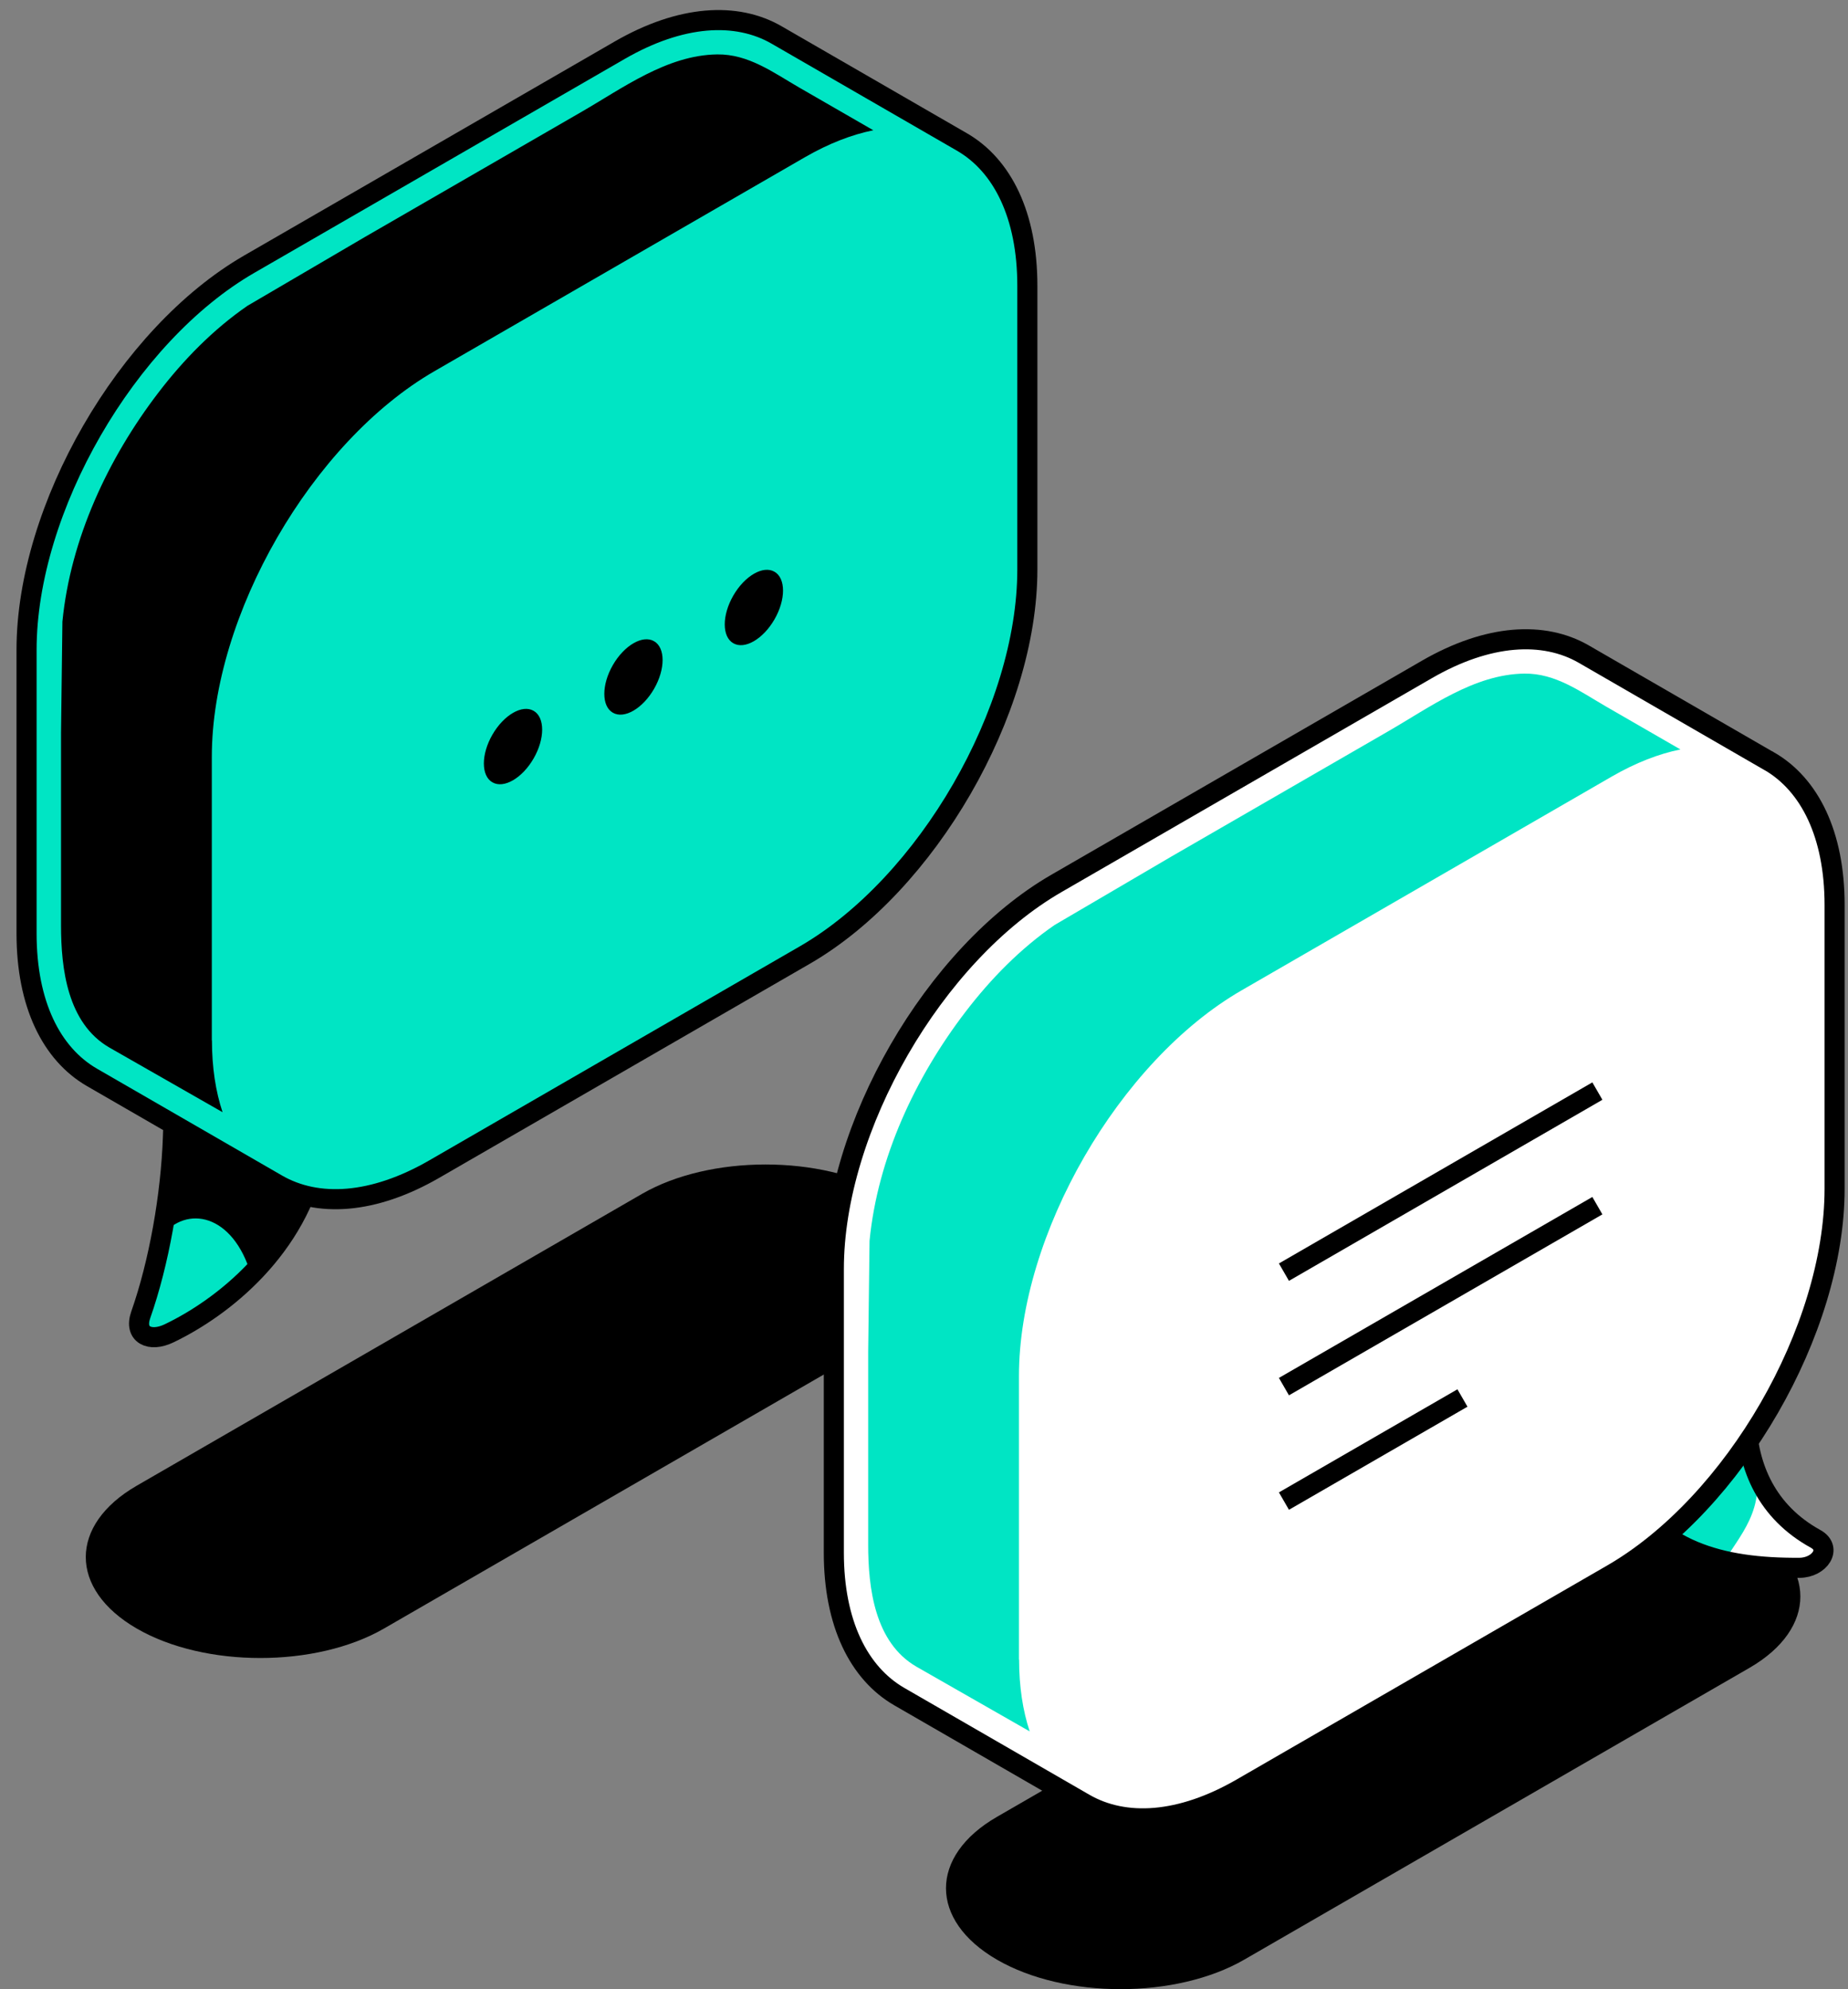 <svg width="92" height="99" viewBox="0 0 92 99" fill="none" xmlns="http://www.w3.org/2000/svg">
<rect x="0" y="0" width="92" height="99" fill="#808080" stroke="none"/>
<path d="M44.267 59.421C40.883 57.468 35.342 57.468 31.959 59.421L6.808 73.943C3.425 75.896 3.425 79.093 6.808 81.052C10.191 83.011 15.733 83.005 19.116 81.052L44.267 66.53C47.65 64.577 47.65 61.38 44.267 59.421Z" fill="black"/>
<path d="M87.091 75.902C83.708 73.95 78.166 73.95 74.783 75.902L49.632 90.424C46.249 92.377 46.249 95.574 49.632 97.533C53.016 99.492 58.557 99.486 61.94 97.533L87.091 83.011C90.474 81.058 90.474 77.862 87.091 75.902Z" fill="black"/>
<path d="M8.611 56.554C8.511 59.502 7.914 62.861 7.006 65.442C6.658 66.437 7.467 66.816 8.412 66.362C11.117 65.069 14.824 62.127 15.763 57.525C15.763 57.525 8.766 51.573 8.605 56.561L8.611 56.554Z" fill="#00E5C4" stroke="black" stroke-miterlimit="10"/>
<path d="M15.769 57.525C15.769 57.525 14.649 56.573 13.294 55.746L8.847 55.392C8.71 55.684 8.629 56.069 8.611 56.554C8.561 58.159 8.349 59.882 8.032 61.536C9.282 59.95 11.602 60.404 12.498 63.439C13.99 61.934 15.271 59.963 15.769 57.519V57.525Z" fill="black"/>
<path d="M47.892 7.068L38.669 1.744C36.66 0.581 33.893 0.743 30.845 2.503L12.405 13.15C6.31 16.67 1.322 25.309 1.322 32.343V46.461C1.322 49.981 2.566 52.456 4.575 53.619L13.798 58.943C15.807 60.099 18.575 59.944 21.622 58.184L40.062 47.536C46.157 44.016 51.145 35.384 51.145 28.344V14.226C51.145 10.706 49.901 8.231 47.892 7.068Z" fill="#00E5C4" stroke="black" stroke-miterlimit="10"/>
<path d="M10.545 51.784V37.666C10.545 30.626 15.533 21.994 21.628 18.474L40.068 7.827C41.255 7.142 42.4 6.701 43.476 6.483L39.775 4.35C38.488 3.604 37.257 2.689 35.708 2.708C33.202 2.739 30.994 4.393 28.904 5.594L18.145 11.807L12.317 15.221C10.613 16.397 9.139 17.902 7.883 19.544C5.383 22.809 3.511 26.814 3.107 30.937L3.038 36.479V46.056C3.038 48.221 3.361 50.926 5.439 52.133L11.08 55.354C10.738 54.328 10.551 53.128 10.551 51.778L10.545 51.784Z" fill="black"/>
<path d="M26.566 35.378C26 35.048 25.079 35.583 24.513 36.566C23.947 37.548 23.947 38.612 24.513 38.935C25.079 39.265 26 38.73 26.566 37.747C27.132 36.765 27.132 35.701 26.566 35.378Z" fill="black"/>
<path d="M32.562 31.914C31.996 31.584 31.075 32.119 30.509 33.102C29.944 34.084 29.944 35.148 30.509 35.471C31.075 35.801 31.996 35.266 32.562 34.283C33.128 33.301 33.128 32.237 32.562 31.914Z" fill="black"/>
<path d="M38.557 28.456C37.991 28.126 37.071 28.661 36.505 29.644C35.939 30.626 35.939 31.69 36.505 32.013C37.071 32.343 37.991 31.808 38.557 30.825C39.123 29.843 39.123 28.779 38.557 28.456Z" fill="black"/>
<path d="M86.938 70.703C87.012 73.023 87.958 75.25 90.383 76.587C91.229 77.053 90.607 78.023 89.581 78.03C85.619 78.055 82.472 77.171 80.656 73.838C80.656 73.838 86.801 66.456 86.938 70.703Z" fill="white"/>
<path d="M87.272 72.743C87.079 72.084 86.961 71.4 86.943 70.71C86.806 66.456 80.661 73.844 80.661 73.844C81.862 76.052 83.646 77.184 85.867 77.688C86.476 76.562 88.05 75.044 87.272 72.749V72.743Z" fill="#00E5C4"/>
<path d="M86.938 70.703C87.012 73.023 87.958 75.25 90.383 76.587C91.229 77.053 90.607 78.023 89.581 78.03C85.619 78.055 82.472 77.171 80.656 73.838C80.656 73.838 86.801 66.456 86.938 70.703Z" stroke="black" stroke-miterlimit="10"/>
<path d="M88.074 37.884L78.857 32.561C76.849 31.398 74.081 31.559 71.034 33.319L52.593 43.967C46.499 47.487 41.511 56.119 41.511 63.159V77.277C41.511 80.797 42.755 83.272 44.763 84.436L53.987 89.759C55.995 90.916 58.763 90.76 61.81 89.001L80.251 78.353C86.345 74.833 91.333 66.201 91.333 59.16V45.043C91.333 41.523 90.089 39.047 88.081 37.884H88.074Z" fill="white" stroke="black" stroke-miterlimit="10"/>
<path d="M50.727 82.601V68.483C50.727 61.443 55.715 52.81 61.81 49.29L80.25 38.643C81.438 37.959 82.582 37.517 83.658 37.3L79.958 35.166C78.671 34.42 77.439 33.506 75.891 33.525C73.384 33.556 71.176 35.21 69.087 36.41L58.327 42.623L52.5 46.038C50.796 47.213 49.322 48.718 48.066 50.36C45.565 53.625 43.693 57.63 43.289 61.754L43.221 67.295V76.873C43.221 79.037 43.544 81.743 45.621 82.949L51.262 86.171C50.92 85.144 50.734 83.944 50.734 82.595L50.727 82.601Z" fill="#00E5C4"/>
<path d="M63.919 63.315L79.523 54.303" stroke="black" stroke-miterlimit="10"/>
<path d="M63.919 69.012L79.523 60.006" stroke="black" stroke-miterlimit="10"/>
<path d="M63.919 74.709L72.806 69.578" stroke="black" stroke-miterlimit="10"/>
</svg>

